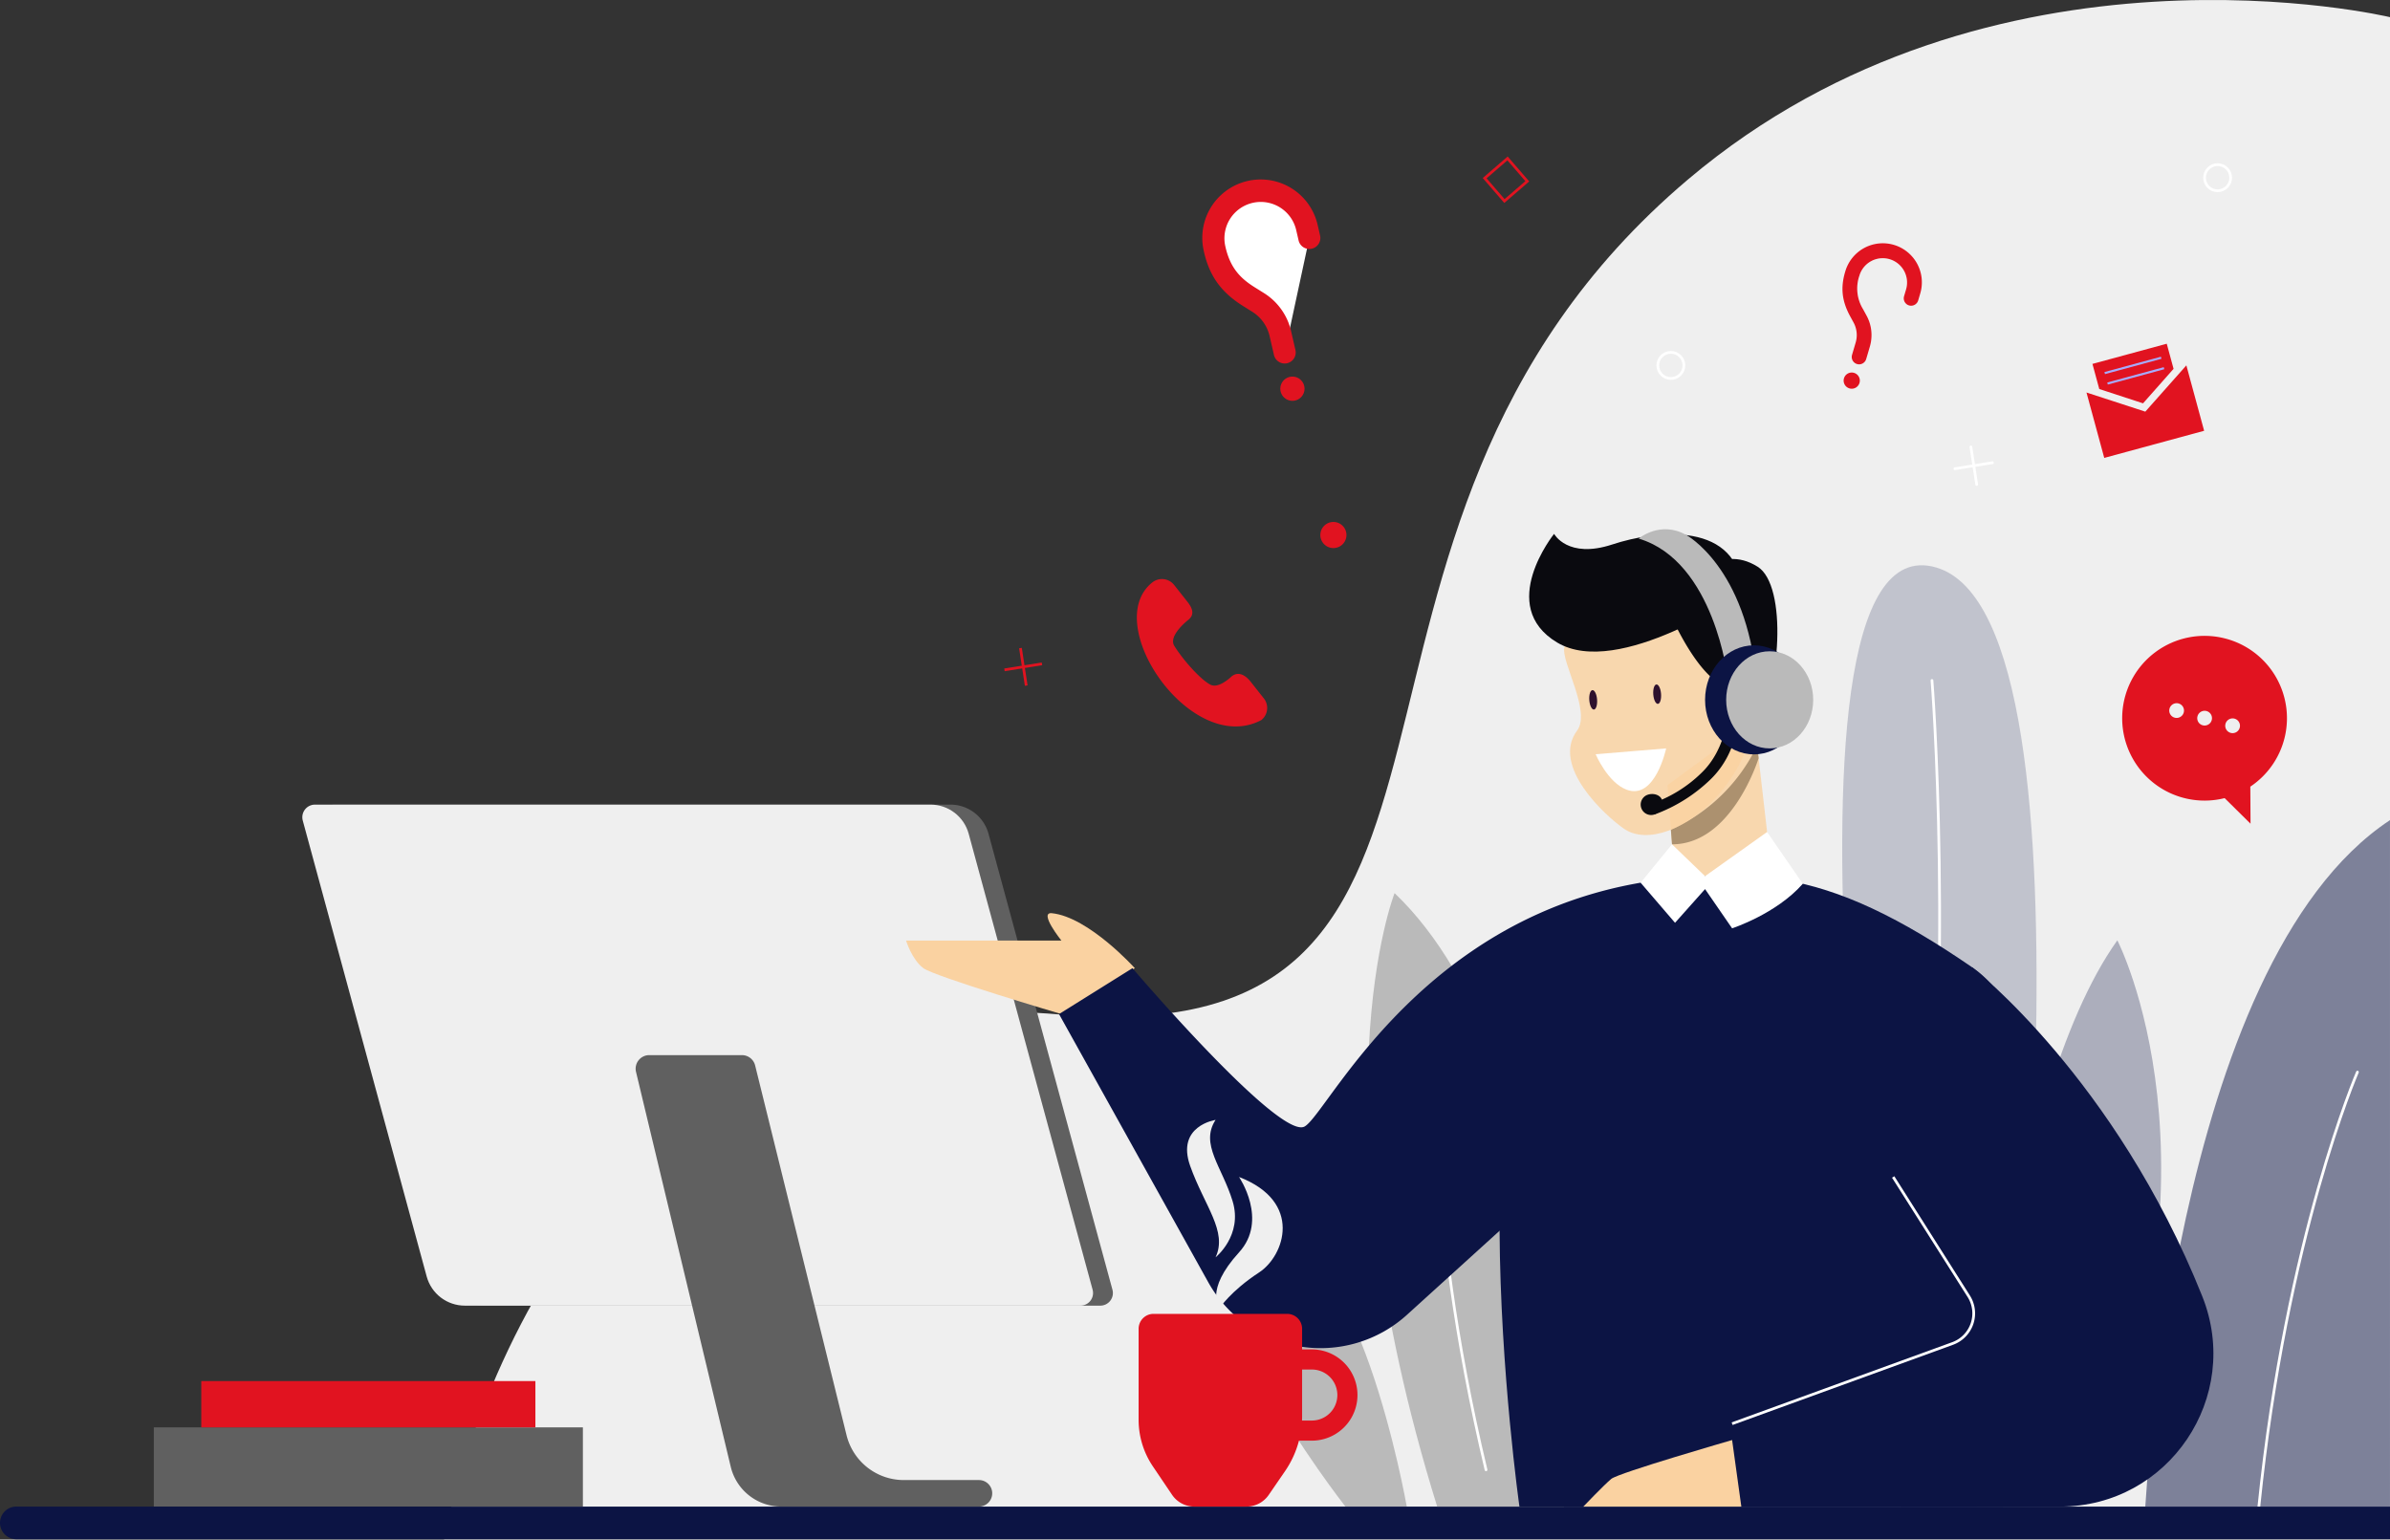 <svg id="Group_6413" data-name="Group 6413" xmlns="http://www.w3.org/2000/svg" xmlns:xlink="http://www.w3.org/1999/xlink" width="875.952" height="564.303" viewBox="0 0 875.952 564.303">
  <rect x="0" y="0" width="875.952" height="564.303" fill="#333333" stroke="none"/>
  <defs>
    <clipPath id="clip-path">
      <rect id="Rectangle_1407" data-name="Rectangle 1407" width="875.952" height="564.303" fill="none"/>
    </clipPath>
    <clipPath id="clip-path-3">
      <rect id="Rectangle_1392" data-name="Rectangle 1392" width="71.237" height="346.427" fill="none"/>
    </clipPath>
    <clipPath id="clip-path-4">
      <rect id="Rectangle_1393" data-name="Rectangle 1393" width="89.683" height="251.608" fill="none"/>
    </clipPath>
    <clipPath id="clip-path-5">
      <rect id="Rectangle_1394" data-name="Rectangle 1394" width="67.586" height="207.548" fill="none"/>
    </clipPath>
    <clipPath id="clip-path-6">
      <path id="Path_19195" data-name="Path 19195" d="M65.761,162.713a4.628,4.628,0,0,0-4.466,5.843l45.419,167.12a14.48,14.48,0,0,0,13.976,10.685H346.318a4.628,4.628,0,0,0,4.466-5.842L305.365,173.4a14.485,14.485,0,0,0-13.976-10.685Z" transform="translate(-61.13 -162.713)" fill="none"/>
    </clipPath>
    <linearGradient id="linear-gradient" x1="-0.378" y1="1.467" x2="-0.372" y2="1.467" gradientUnits="objectBoundingBox">
      <stop offset="0" stop-color="#e5e5e5"/>
      <stop offset="1" stop-color="#efefef"/>
    </linearGradient>
    <clipPath id="clip-path-8">
      <rect id="Rectangle_1401" data-name="Rectangle 1401" width="39.101" height="63.008" fill="none"/>
    </clipPath>
    <clipPath id="clip-path-9">
      <rect id="Rectangle_1402" data-name="Rectangle 1402" width="70.543" height="92.827" fill="none"/>
    </clipPath>
    <clipPath id="clip-path-10">
      <path id="Path_19235" data-name="Path 19235" d="M241.181,243.368c5.258,14.741,13.764,23.934,9.3,33.477,0,0,10.078-8.026,6.244-20.6s-12.033-20.864-6.244-29.77c0,0-14.553,2.15-9.3,16.892" transform="translate(-240.036 -226.475)" fill="none"/>
    </clipPath>
    <linearGradient id="linear-gradient-2" x1="-17.497" y1="3.054" x2="-17.424" y2="3.054" xlink:href="#linear-gradient"/>
    <clipPath id="clip-path-11">
      <path id="Path_19236" data-name="Path 19236" d="M254.313,265.649c-12.825,14.052-7.156,20.5-7.156,20.5s3.96-6.248,14.536-13.164c9.246-6.048,16.2-25.855-7.38-34.972,0,0,10.828,15.771,0,27.632" transform="translate(-245.909 -238.017)" fill="none"/>
    </clipPath>
    <linearGradient id="linear-gradient-3" x1="-12.123" y1="2.761" x2="-12.073" y2="2.761" xlink:href="#linear-gradient"/>
  </defs>
  <g id="Group_6412" data-name="Group 6412" clip-path="url(#clip-path)">
    <g id="Group_6397" data-name="Group 6397">
      <g id="Group_6396" data-name="Group 6396" clip-path="url(#clip-path)">
        <path id="Path_19186" data-name="Path 19186" d="M803,6.291S657.242-28.558,545.708,65.778C391.469,196.229,493.847,387.365,315.187,371.824,126.231,355.388,89.791,564.3,89.791,564.3H803Z" transform="translate(72.955 0)" fill="#efefef"/>
        <g id="Group_6389" data-name="Group 6389" transform="translate(675.182 207.187)" opacity="0.2">
          <g id="Group_6388" data-name="Group 6388">
            <g id="Group_6387" data-name="Group 6387" clip-path="url(#clip-path-3)">
              <path id="Path_19187" data-name="Path 19187" d="M431.237,460.737s40.5-326.551-24.237-345.6c-69.337-20.405-12.682,345.6-12.682,345.6Z" transform="translate(-372.514 -114.31)" fill="#0c1444"/>
            </g>
          </g>
        </g>
        <path id="Path_19188" data-name="Path 19188" d="M392.338,137.61s8.328,103.809-3.73,220.06" transform="translate(315.745 111.808)" fill="none" stroke="#fff" stroke-linecap="round" stroke-miterlimit="10" stroke-width="1"/>
        <g id="Group_6392" data-name="Group 6392" transform="translate(786.269 300.605)" opacity="0.5">
          <g id="Group_6391" data-name="Group 6391">
            <g id="Group_6390" data-name="Group 6390" clip-path="url(#clip-path-4)">
              <path id="Path_19189" data-name="Path 19189" d="M433.8,417.46c.194,0,9.677-198.8,89.683-251.61V417.46Z" transform="translate(-433.803 -165.852)" fill="#0c1444"/>
            </g>
          </g>
        </g>
        <path id="Path_19190" data-name="Path 19190" d="M492.891,216.807s-25.982,59.943-36.123,159.252" transform="translate(371.125 176.156)" fill="none" stroke="#fff" stroke-linecap="round" stroke-miterlimit="10" stroke-width="1"/>
        <path id="Path_19191" data-name="Path 19191" d="M313.228,348.237s-18.464-105.076-52.4-96.715c-38.545,9.5,29.924,96.715,29.924,96.715Z" transform="translate(202.36 203.977)" fill="#bababa"/>
        <g id="Group_6395" data-name="Group 6395" transform="translate(724.495 344.665)" opacity="0.3">
          <g id="Group_6394" data-name="Group 6394">
            <g id="Group_6393" data-name="Group 6393" clip-path="url(#clip-path-5)">
              <path id="Path_19192" data-name="Path 19192" d="M399.721,397.708s9.624-148.723,51.524-207.548c0,0,42.791,82.63-11.308,206.718Z" transform="translate(-399.721 -190.16)" fill="#0c1444"/>
            </g>
          </g>
        </g>
        <path id="Path_19193" data-name="Path 19193" d="M275.488,168.8h0a5.67,5.67,0,0,0,.93-7.966l-4.843-6.124c-1.943-2.456-4.5-3.879-6.96-1.936,0,0-4.569,4.513-7.6,3.119-3.446-1.584-10.11-8.974-13.414-14.312-2.325-3.757,5.091-9.483,5.091-9.483,2.456-1.943,1.628-4.265-.315-6.721l-4.843-6.124a5.672,5.672,0,0,0-7.966-.93c-19.2,15.223,14.324,63.952,39.919,50.476" transform="translate(186.783 95.143)" fill="#e11320"/>
        <rect id="Rectangle_1395" data-name="Rectangle 1395" width="157.26" height="29.031" transform="translate(56.371 523.182)" fill="#606060"/>
        <rect id="Rectangle_1396" data-name="Rectangle 1396" width="122.456" height="16.974" transform="translate(73.772 506.208)" fill="#e11320"/>
        <path id="Path_19194" data-name="Path 19194" d="M124.7,346.361H350.328a4.627,4.627,0,0,0,4.466-5.842L309.375,173.4A14.485,14.485,0,0,0,295.4,162.713H69.771a4.628,4.628,0,0,0-4.466,5.843l45.419,167.12A14.483,14.483,0,0,0,124.7,346.361" transform="translate(52.926 132.205)" fill="#606060"/>
      </g>
    </g>
    <g id="Group_6399" data-name="Group 6399" transform="translate(110.798 294.918)">
      <g id="Group_6398" data-name="Group 6398" clip-path="url(#clip-path-6)">
        <rect id="Rectangle_1398" data-name="Rectangle 1398" width="291.09" height="183.648" transform="translate(-0.636)" fill="url(#linear-gradient)"/>
      </g>
    </g>
    <g id="Group_6407" data-name="Group 6407">
      <g id="Group_6406" data-name="Group 6406" clip-path="url(#clip-path)">
        <path id="Path_19196" data-name="Path 19196" d="M172.33,217.156,205.84,352.7a21.615,21.615,0,0,0,20.982,16.425h27.541a4.858,4.858,0,1,1,0,9.717H181.871a19,19,0,0,1-18.478-14.571L128.673,219.51a4.975,4.975,0,0,1,4.838-6.135H167.5a4.977,4.977,0,0,1,4.83,3.781" transform="translate(104.433 173.368)" fill="#606060"/>
        <path id="Path_19197" data-name="Path 19197" d="M5.981,316.632H875.953V304.669H5.981a5.981,5.981,0,0,0,0,11.963" transform="translate(0 247.544)" fill="#0c1444"/>
        <path id="Path_19198" data-name="Path 19198" d="M467.234,129.646a30.162,30.162,0,0,1,8.858,54.21l.078,13.59-9.492-9.383a30.191,30.191,0,1,1,.556-58.417m1.648,34.5a2.7,2.7,0,1,0-1.89-3.3,2.7,2.7,0,0,0,1.89,3.3m-10.259-2.786a2.7,2.7,0,1,0-1.889-3.3,2.687,2.687,0,0,0,1.889,3.3m-10.257-2.786a2.7,2.7,0,1,0-1.889-3.3,2.689,2.689,0,0,0,1.889,3.3" transform="translate(348.666 104.475)" fill="#e11320"/>
        <path id="Path_19199" data-name="Path 19199" d="M280.524,55.872l-.885-3.83a17.363,17.363,0,1,0-33.838,7.8l-.034-.147C247.7,68.57,252,73.4,258.384,77.4l3.32,2.075a18.462,18.462,0,0,1,8.207,11.511L271.5,97.85" transform="translate(199.35 31.344)" fill="#fff"/>
        <path id="Path_19200" data-name="Path 19200" d="M274.215,103.6a4.043,4.043,0,0,0,3.031-4.847l-1.584-6.866a22.372,22.372,0,0,0-10-14.031l-3.32-2.075c-5.2-3.25-9.026-7.054-10.788-15.031a13.323,13.323,0,0,1,25.964-5.989l.883,3.832a4.042,4.042,0,0,0,7.877-1.818l-.885-3.83a21.4,21.4,0,0,0-41.758,9.427l0,0c1.99,9.124,6.3,15.185,14.424,20.262l3.321,2.075a14.334,14.334,0,0,1,6.411,8.992l1.584,6.866a4.042,4.042,0,0,0,4.847,3.031" transform="translate(197.539 29.533)" fill="#e11320"/>
        <path id="Path_19201" data-name="Path 19201" d="M259.009,81.594a4.435,4.435,0,1,0,3.326-5.32,4.438,4.438,0,0,0-3.326,5.32" transform="translate(210.353 61.88)" fill="#e11320"/>
        <path id="Path_19202" data-name="Path 19202" d="M375,58.955l-.031.1a17.092,17.092,0,0,0,1.573,14.355l1.252,2.3a12.349,12.349,0,0,1,.992,9.392l-1.332,4.524,4.174-4.7a14.86,14.86,0,0,0-1.468-10.505l-1.252-2.3a14.415,14.415,0,0,1-1.347-12.3,8.912,8.912,0,0,1,17.1,5.039l-.741,2.516a2.672,2.672,0,0,0,.8,2.786l1.794-2.023.74-2.514A11.615,11.615,0,0,0,375,58.955" transform="translate(303.929 41.207)" fill="#fff"/>
        <path id="Path_19203" data-name="Path 19203" d="M373.627,59.37l-.093.312c-1.718,5.833-1.167,10.7,1.84,16.222l1.252,2.3a9.594,9.594,0,0,1,.779,7.344l-1.332,4.524a2.7,2.7,0,0,0,5.184,1.528l1.334-4.524c.091-.312.17-.625.248-.941a14.86,14.86,0,0,0-1.468-10.505l-1.251-2.3a14.409,14.409,0,0,1-1.347-12.3,8.911,8.911,0,0,1,17.1,5.039l-.741,2.516a2.7,2.7,0,0,0,5.186,1.528l.741-2.514a14.318,14.318,0,0,0-27.429-8.227" transform="translate(302.713 40.003)" fill="#e11320"/>
        <path id="Path_19204" data-name="Path 19204" d="M372.926,77.463a2.966,2.966,0,1,0,3.683-2.006,2.967,2.967,0,0,0-3.683,2.006" transform="translate(302.904 61.21)" fill="#e11320"/>
        <path id="Path_19205" data-name="Path 19205" d="M428.421,107.805l36.607-9.943-6.512-23.974-15.047,16.96-21.56-7.016Z" transform="translate(342.802 60.034)" fill="#e11320"/>
        <path id="Path_19206" data-name="Path 19206" d="M436.731,73.209l13.615-3.7,2.5,9.206-11.187,12.64-16.044-5.244-2.5-9.208Z" transform="translate(343.782 56.478)" fill="#e11320"/>
        <rect id="Rectangle_1399" data-name="Rectangle 1399" width="21.458" height="0.78" transform="matrix(0.965, -0.262, 0.262, 0.965, 771.285, 136.374)" fill="#a6abfd"/>
        <rect id="Rectangle_1400" data-name="Rectangle 1400" width="21.458" height="0.78" transform="matrix(0.965, -0.262, 0.262, 0.965, 772.325, 140.201)" fill="#a6abfd"/>
        <circle id="Ellipse_358" data-name="Ellipse 358" cx="4.785" cy="4.785" r="4.785" transform="translate(806.007 65.136) rotate(-45)" fill="none" stroke="#fff" stroke-linecap="round" stroke-miterlimit="10" stroke-width="1"/>
        <circle id="Ellipse_359" data-name="Ellipse 359" cx="4.785" cy="4.785" r="4.785" transform="translate(607.598 129.153)" fill="none" stroke="#fff" stroke-linecap="round" stroke-miterlimit="10" stroke-width="1"/>
        <path id="Path_19207" data-name="Path 19207" d="M266.988,110.339a4.785,4.785,0,1,0,4.785-4.785,4.787,4.787,0,0,0-4.785,4.785" transform="translate(216.928 85.763)" fill="#e11320"/>
        <path id="Path_19208" data-name="Path 19208" d="M348.524,405.466s3.166-162.634-62.109-224.854c0,0-30.4,76.683,15.613,224.854Z" transform="translate(224.709 146.748)" fill="#bababa"/>
        <path id="Path_19209" data-name="Path 19209" d="M290.529,207.712s-4.774,65.158,18.386,162.259" transform="translate(235.725 168.766)" fill="none" stroke="#fff" stroke-linecap="round" stroke-miterlimit="10" stroke-width="1"/>
        <g id="Group_6402" data-name="Group 6402" transform="translate(611.13 264.353)" opacity="0.83">
          <g id="Group_6401" data-name="Group 6401">
            <g id="Group_6400" data-name="Group 6400" clip-path="url(#clip-path-8)">
              <path id="Path_19210" data-name="Path 19210" d="M337.175,169.271l1.252,16.349.424,5.354,1.314,17.237,36.111.647-4.1-35.706-2.122-18.41-1.029-8.892Z" transform="translate(-337.175 -145.85)" fill="#fad2a1"/>
            </g>
          </g>
        </g>
        <path id="Path_19211" data-name="Path 19211" d="M337.866,181.633l.424,5.354c21.246,0,30.968-29.2,31.739-31.563l-.538-4.669a64.167,64.167,0,0,1-31.624,30.878" transform="translate(274.517 122.489)" fill="#ac916f"/>
        <path id="Path_19212" data-name="Path 19212" d="M267.06,204.836S250.2,186.1,236.666,184.682c-4.993-.522,3.48,10.034,3.48,10.034H183.219s2.117,6.989,6.349,10.119,50.578,16.822,50.578,16.822Z" transform="translate(148.866 150.04)" fill="#fad2a1"/>
        <g id="Group_6405" data-name="Group 6405" transform="translate(573.233 213.243)" opacity="0.83">
          <g id="Group_6404" data-name="Group 6404">
            <g id="Group_6403" data-name="Group 6403" clip-path="url(#clip-path-9)">
              <path id="Path_19213" data-name="Path 19213" d="M330.6,127.736c-4.908,3.745-13.09,8-14.261,14.065-1.046,5.416,9.9,23.434,4.716,30.388-9.626,12.921,10.179,31.151,17.21,36,16.889,11.642,60.233-22.647,45.563-67.084-11.147-33.763-38.98-24.235-53.228-13.367" transform="translate(-316.265 -117.651)" fill="#fad2a1"/>
            </g>
          </g>
        </g>
        <path id="Path_19214" data-name="Path 19214" d="M387.4,129.707s-45.476,31.489-67.911,18.087-1.14-39.833-1.14-39.833,4.979,9.271,21.319,3.891,46.545-8.753,47.732,17.855" transform="translate(251.236 87.719)" fill="#0a0a0f"/>
        <path id="Path_19215" data-name="Path 19215" d="M341.564,122.269s10.725-15.428,25.112-6.387c10.955,6.882,8.579,45.1-1.3,59.648,0,0-.245-44.907-23.811-53.26" transform="translate(277.522 91.846)" fill="#0a0a0f"/>
        <path id="Path_19216" data-name="Path 19216" d="M337.436,127.717s8.986,21.678,19.265,27.1c0,0-.921,11.738,9.666,11.772,0,0-3.206-3.688.223-11.906a27.391,27.391,0,0,0,1.678-5.575c2.061-11.23-7.73-32.025-18.7-30.823s-12.131,9.438-12.131,9.438" transform="translate(274.167 96.062)" fill="#0a0a0f"/>
        <path id="Path_19217" data-name="Path 19217" d="M353.34,156.986s7.748.861,10.891-5.5c5.615-11.354-6.7-18.179-10.563-12.142Z" transform="translate(287.089 111.393)" fill="#fa8fa4"/>
        <path id="Path_19218" data-name="Path 19218" d="M348.49,151.346s-4.006,19.035-14.44,15.151c-7-2.6-11.39-13.017-11.39-13.017Z" transform="translate(262.162 122.969)" fill="#fff"/>
        <path id="Path_19219" data-name="Path 19219" d="M334.321,142.083c.152,1.965.913,3.509,1.7,3.447s1.3-1.7,1.153-3.668-.914-3.507-1.7-3.447-1.3,1.7-1.153,3.669" transform="translate(271.615 112.461)" fill="#2e112e"/>
        <path id="Path_19220" data-name="Path 19220" d="M321.384,143.233c.152,1.965.913,3.509,1.7,3.447s1.3-1.7,1.153-3.669-.915-3.507-1.7-3.447-1.305,1.7-1.153,3.669" transform="translate(261.104 113.395)" fill="#2e112e"/>
        <path id="Path_19221" data-name="Path 19221" d="M478.127,408.255s50.658-161.7-1.649-197.639-86.862-42.753-140.386-21.192-25.578,218.831-25.578,218.831Z" transform="translate(246.369 143.958)" fill="#0c1444"/>
        <path id="Path_19222" data-name="Path 19222" d="M425.137,262.222,341.68,337.954a47.141,47.141,0,0,1-72.874-11.988l-54.66-98.227,26.914-16.822S294.889,274,304.141,268.95s48.89-92,152.551-91.771c49.708.111-31.556,85.043-31.556,85.043" transform="translate(173.995 143.958)" fill="#0c1444"/>
        <path id="Path_19223" data-name="Path 19223" d="M436.751,195.628s52.47,40.841,84.31,120.588c14.736,36.9-12.321,77.051-52.057,77.051H352.116l2.219-36.261,81.6-41.631s-85.344-74.309.819-119.747" transform="translate(286.095 158.948)" fill="#0c1444"/>
        <path id="Path_19224" data-name="Path 19224" d="M364,161.614s-4.856-42.871-32.634-51.16c0,0,7.908-6.748,17.443-1.31,0,0,21.958,11.825,25.736,53.317Z" transform="translate(269.233 86.958)" fill="#bababa"/>
        <path id="Path_19225" data-name="Path 19225" d="M336.408,180.6a58.074,58.074,0,0,0,19.356-12.481c9.907-9.661,10.17-22.809,10.2-23.381l-4.038-.174c-.005.125-.671,12.57-9.4,21.085a48.923,48.923,0,0,1-18.658,11.537l1.091,3.891c.091-.024.607-.172,1.455-.477" transform="translate(271.263 117.455)" fill="#0a0a0f"/>
        <path id="Path_19226" data-name="Path 19226" d="M339.591,162.741c.712,1.985-.745,4.595-2.73,5.307a3.819,3.819,0,0,1-2.577-7.19c1.986-.71,4.595-.1,5.307,1.883" transform="translate(269.551 130.465)" fill="#0a0a0f"/>
        <path id="Path_19227" data-name="Path 19227" d="M344.783,150.486c0,11.038,8.019,19.986,17.911,19.986s17.913-8.948,17.913-19.986-8.02-19.986-17.913-19.986-17.911,8.948-17.911,19.986" transform="translate(280.137 106.032)" fill="#0c1444"/>
        <path id="Path_19228" data-name="Path 19228" d="M349.05,149.5c0,9.829,7.141,17.8,15.948,17.8s15.95-7.966,15.95-17.8-7.141-17.8-15.95-17.8-15.948,7.968-15.948,17.8" transform="translate(283.604 107.014)" fill="#bababa"/>
        <path id="Path_19229" data-name="Path 19229" d="M391.2,187.231,378.1,168.25l-22.734,16.184-12.117-11.658-11.5,14.069,12.61,14.685,11.005-12.35,9.911,14.377s16.168-5.24,25.915-16.325" transform="translate(269.551 136.704)" fill="#fff"/>
        <path id="Path_19230" data-name="Path 19230" d="M409.286,238.016l27.688,43.7a11.747,11.747,0,0,1-5.905,17.328l-80.818,29.4" transform="translate(284.58 193.389)" fill="#0c1444"/>
        <path id="Path_19231" data-name="Path 19231" d="M409.286,238.016l27.688,43.7a11.747,11.747,0,0,1-5.905,17.328l-80.818,29.4" transform="translate(284.58 193.389)" fill="none" stroke="#fff" stroke-miterlimit="10" stroke-width="1"/>
        <path id="Path_19232" data-name="Path 19232" d="M378.071,315.6l-3.38-24.385s-41.617,12.013-44.287,14.237S320.171,315.6,320.171,315.6Z" transform="translate(260.14 236.613)" fill="#fad2a1"/>
        <line id="Line_59" data-name="Line 59" x2="2.115" y2="13.755" transform="translate(722.353 163.819)" fill="none" stroke="#fff" stroke-linecap="round" stroke-miterlimit="10" stroke-width="1"/>
        <line id="Line_60" data-name="Line 60" y1="2.202" x2="13.741" transform="translate(716.493 169.595)" fill="none" stroke="#fff" stroke-linecap="round" stroke-miterlimit="10" stroke-width="1"/>
        <line id="Line_61" data-name="Line 61" x2="2.117" y2="13.755" transform="translate(374.005 237.541)" fill="none" stroke="#e11320" stroke-miterlimit="10" stroke-width="1"/>
        <line id="Line_62" data-name="Line 62" y1="2.202" x2="13.741" transform="translate(368.145 243.317)" fill="none" stroke="#e11320" stroke-miterlimit="10" stroke-width="1"/>
        <rect id="Rectangle_1403" data-name="Rectangle 1403" width="11.071" height="11.071" transform="matrix(0.757, -0.654, 0.654, 0.757, 544.143, 65.309)" fill="none" stroke="#e11320" stroke-miterlimit="10" stroke-width="1"/>
        <path id="Path_19233" data-name="Path 19233" d="M235.711,265.7h48.976a5.47,5.47,0,0,1,5.472,5.47V303.2a35.589,35.589,0,0,1-6.251,20.144l-5.99,8.72a9.851,9.851,0,0,1-8.12,4.274H250.652A9.847,9.847,0,0,1,242.488,332l-7.036-10.424a30.445,30.445,0,0,1-5.211-17.034V271.166a5.47,5.47,0,0,1,5.47-5.47" transform="translate(187.071 215.879)" fill="#e11320"/>
        <path id="Path_19234" data-name="Path 19234" d="M250.215,306.331H277.5a16.723,16.723,0,0,0,0-33.446H250.215ZM277.5,280.26a9.348,9.348,0,0,1,0,18.7H257.592v-18.7Z" transform="translate(203.3 221.72)" fill="#e11320"/>
      </g>
    </g>
    <g id="Group_6409" data-name="Group 6409" transform="translate(435.067 410.486)">
      <g id="Group_6408" data-name="Group 6408" clip-path="url(#clip-path-10)">
        <rect id="Rectangle_1405" data-name="Rectangle 1405" width="24.63" height="50.369" transform="translate(-4.112)" fill="url(#linear-gradient-2)"/>
      </g>
    </g>
    <g id="Group_6411" data-name="Group 6411" transform="translate(445.711 431.406)">
      <g id="Group_6410" data-name="Group 6410" clip-path="url(#clip-path-11)">
        <rect id="Rectangle_1406" data-name="Rectangle 1406" width="36.402" height="48.136" transform="translate(-4.421)" fill="url(#linear-gradient-3)"/>
      </g>
    </g>
  </g>
</svg>
